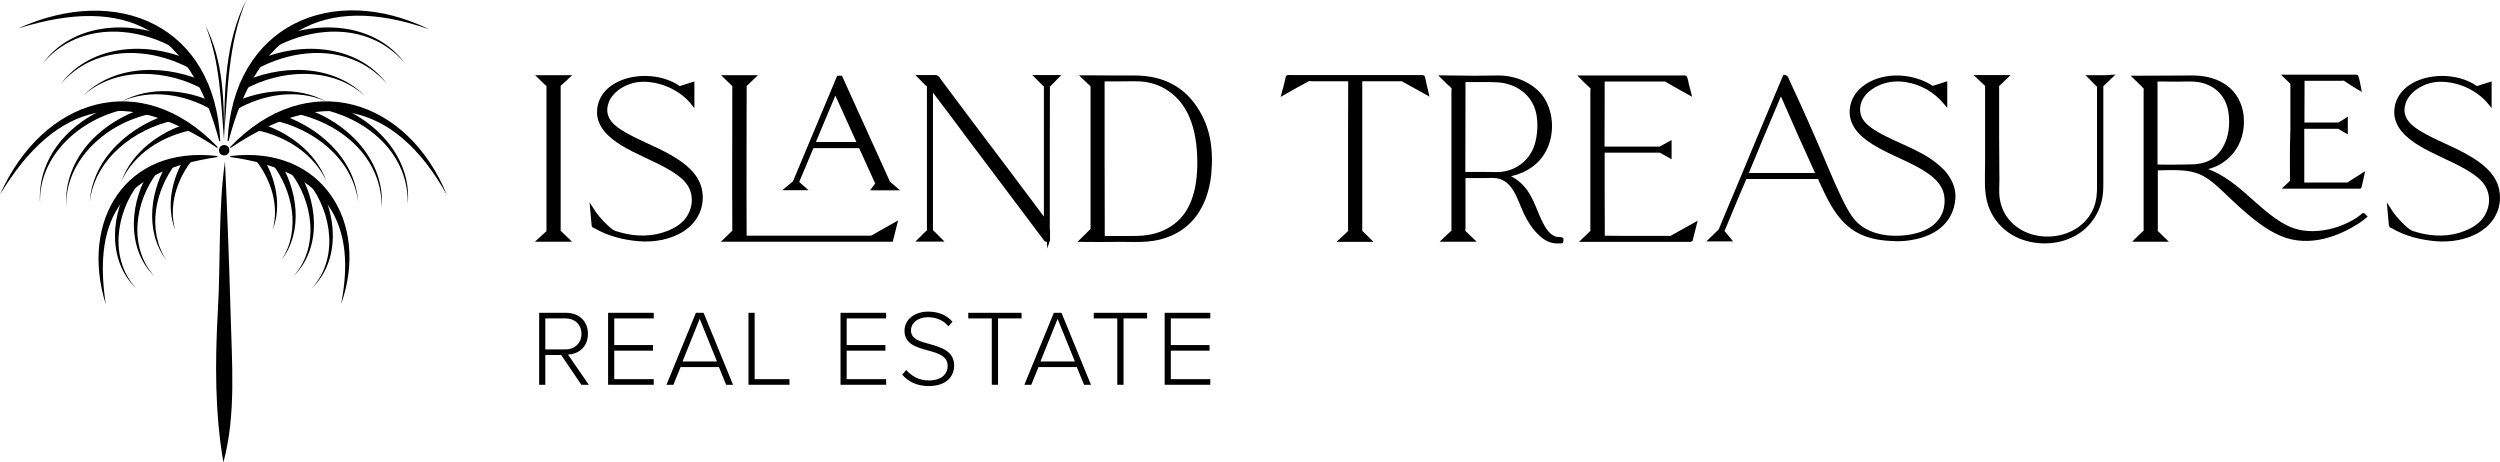 <?xml version="1.0" encoding="UTF-8"?><svg id="Layer_2" xmlns="http://www.w3.org/2000/svg" viewBox="0 0 566.475 104.77"><g id="Components"><g id="a373845a-35d5-422f-923b-51f14ea454b0_4"><path d="m127.591,18.432c-.246.215-.462.431-.709.647-.031.031-.216.154-.216.215v33.008c0,.246.185.308.37.493.554.555,1.079,1.079,1.633,1.603h-6.503l1.109-1.017c.246-.215.463-.431.709-.646.031-.031.216-.154.216-.216V19.511c0-.246-.185-.308-.37-.493-.555-.555-1.079-1.079-1.633-1.603h6.503l-1.11,1.017Z" style="stroke:#000; stroke-miterlimit:10; stroke-width:.75px;"/><path d="m158.725,43.211c.715,4.076-1.433,7.169-3.883,8.784-2.928,1.942-6.719,2.589-10.171,2.281-3.39-.277-6.842-1.171-9.801-2.897-.123-.062-.432-.154-.432-.278,0-.123-.031-.215-.031-.339-.081-1.133-.207-2.229-.308-3.39.888,1.419,2.041,2.72,3.236,3.852.585.555,1.294,1.233,2.065,1.479,3.452,1.14,7.119,1.449,10.633.431,1.726-.524,3.452-1.294,4.777-2.527,2.493-2.315,3.297-6.477.832-9.461-1.171-1.387-2.774-2.404-4.346-3.297-3.39-1.911-7.058-3.236-10.356-5.27-2.712-1.665-5.547-4.13-5.27-7.613.5-7.295,11.7-9.449,17.968-5.27.062.031.308.246.37.216l.832-.277c.709-.216,1.418-.463,2.127-.678v4.469c-2.282-2.853-6.321-5.157-10.91-5.27-3.776-.126-7.679,2.166-8.599,5.27-1.097,3.62,1.889,5.617,3.883,6.781,3.36,1.972,7.088,3.297,10.479,5.239,3.015,1.723,6.253,4.113,6.903,7.766Z" style="stroke:#000; stroke-miterlimit:10; stroke-width:.75px;"/><path d="m164.277,54.399l2.034-1.972c-.062-9.277,0-27.152,0-33.07l-2.003-1.942h6.503l-2.003,1.911c0,6.164-.061,25.672,0,34.456h28.663l5.455-3.081-.924,3.698h-37.724Zm17.937-11.681h-3.914l1.695-1.417c3.32-7.92,6.629-15.849,9.955-23.762h.586l10.818,23.854,1.572,1.356h-5.023l.832-1.14-3.822-8.414h-10.848l-3.421,8.136,1.572,1.387Zm2.096-10.171h10.324l-5.362-11.834-4.962,11.834Z" style="stroke:#000; stroke-miterlimit:10; stroke-width:.75px;"/><path d="m237.558,54.337c0,.154-.431.062-.554.062-.079,0-.154-.185-.216-.246-3.331-4.47-6.725-8.915-10.047-13.376l-7.304-9.708c-2.785-3.743-5.565-7.495-8.414-11.187v32.268c0,.278.339.463.493.617l1.603,1.603h-4.808c.586-.586,1.167-1.137,1.757-1.726.092-.061.277-.185.339-.308.061-.185,0-.555,0-.74v-31.991c0-.277-.339-.462-.493-.616l-1.603-1.603h3.729c.442,0,.701.664.924.924,5.048,6.815,10.189,13.566,15.287,20.341l6.102,8.136c.863,1.14,1.695,2.281,2.558,3.421v-30.634c0-.216-.339-.431-.493-.585-.555-.524-1.079-1.079-1.603-1.603h4.808c-.339.369-.709.709-1.079,1.079l-.74.74c-.123.092-.277.185-.277.339-.031,4.809-.031,9.585-.031,14.393v16.366c0,.246-.031.554,0,.801,0,1.079,0,2.158.061,3.236Z" style="stroke:#000; stroke-miterlimit:10; stroke-width:.75px;"/><path d="m274.079,39.543c-.401,3.729-1.633,7.459-4.222,10.264-2.589,2.835-6.226,4.284-9.985,4.561-1.88.154-3.791.061-5.671.061-1.726,0-3.421.031-5.116.031-1.356,0-2.65-.031-4.037-.031.432-.431.894-.863,1.325-1.294l.832-.832c.216-.185.277-.215.277-.493V19.727c0-.375-.14-.514-.401-.709l-1.664-1.572h2.003c1.449,0,2.897.031,4.346.031h5.239c6.81,0,11.199,2.764,14.054,7.181,2.769,4.257,3.57,8.977,3.02,14.886Zm-2.404-2.342c0-.278-.031,2.127,0,0,.031-6.256-1.233-13.376-6.965-17.074-1.51-.986-3.236-1.633-5.023-1.911-1.819-.277-3.729-.154-5.578-.154h-4.099c-.123,0-.092.031-.092.154v17.691c0,4.684.031,9.4.031,14.085v3.76c0,.154.185.092.308.092h4.5c1.911,0,3.822.062,5.702-.277,3.513-.617,6.719-2.497,8.63-5.579,2.004-3.206,2.526-7.002,2.589-10.787Z" style="stroke:#000; stroke-miterlimit:10; stroke-width:.75px;"/><path d="m308.298,52.087c0,.427.128.498.37.74.524.524,1.079,1.079,1.633,1.602h-6.503l1.387-1.294c.216-.215.401-.4.617-.585.092-.092.031-.369.031-.462v-23.177c0-3.637.031-7.243.031-10.88h-8.599c-.216,0-.647-.092-.863.031-1.906,1.004-3.749,2.05-5.609,3.113.348-1.218.637-2.483.925-3.729.062-.154,1.14-.062,1.294-.062h29.433c.092,0,.401,1.603.431,1.757.154.678.339,1.356.493,2.034-1.233-.678-2.435-1.356-3.637-2.034l-1.849-1.017c-.216-.123-.339-.092-.586-.092h-8.999v34.056Z" style="stroke:#000; stroke-miterlimit:10; stroke-width:.75px;"/><path d="m353.879,54.152v.493c0,.216-.216.124-.401.124-2.098.21-3.486-.749-4.684-1.911-1.356-1.325-2.373-2.958-3.174-4.654-1.523-3.222-2.472-7.583-6.503-8.198-.894-.123-1.819-.031-2.712-.031h-4.623c-.154,0-.093.123-.093.246v11.495c0,.154-.092.74.031.832.093.062.185.154.277.246.555.524,1.109,1.079,1.664,1.603h-6.503c.696-.653,1.336-1.317,2.065-1.942.092-.062.031-.369.031-.463v-31.374c0-.216.092-.709-.062-.863-.826-.734-1.635-1.542-2.404-2.311,2.404,0,4.746.092,7.15.092,1.88,0,3.729-.062,5.578-.062,4.067,0,7.517,1.764,9.523,4.161,2.583,3.229,3.143,8.757.678,12.883-1.819,3.081-5.147,4.808-8.66,5.27,1.541.493,2.928,1.48,4.006,2.681,2.249,2.492,2.914,6.018,4.654,9.0.74,1.264,1.849,2.527,3.421,2.619.061,0,.678,0,.74.062Zm-17.845-14.824c1.14,0,2.312.061,3.483.031,4.051-.137,7.142-2.685,8.352-5.856.617-1.572.832-3.267.863-4.962.031-1.603-.216-3.267-.863-4.746-1.51-3.421-5.023-5.363-8.66-5.517-1.88-.092-3.76-.062-5.64-.062h-1.88v1.387c-.031,6.565-.031,13.16-.031,19.725h4.376Z" style="stroke:#000; stroke-miterlimit:10; stroke-width:.75px;"/><path d="m367.389,53.813h10.571c.154,0,.555.092.678,0,1.826-1.027,3.633-2.034,5.455-3.051-.308,1.202-.616,2.435-.924,3.667-.031.031-.678,0-.74,0h-23.7c.658-.614,1.359-1.298,2.003-1.942.061-.061,0-.431,0-.524v-31.343c.031-.216.123-.647-.062-.833-.824-.732-1.595-1.532-2.373-2.311h23.515c.213,0,.437,1.373.493,1.633.185.709.339,1.387.524,2.065l-2.496-1.388c-.77-.462-1.572-.894-2.373-1.356-.216-.124-.462-.339-.709-.339h-14.023v4.622c-.031,3.606-.031,7.243-.031,10.88h12.451c.308,0,.493.031.74-.123.678-.37,1.325-.74,2.003-1.11v3.082l-1.664-.924c-.246-.154-.431-.308-.709-.308h-12.759c-.092,0-.031.123-.031.215v9.863c0,3.174,0,6.318.031,9.492,1.387,0,2.774,0,4.13.031Z" style="stroke:#000; stroke-miterlimit:10; stroke-width:.75px;"/><path d="m440.301,38.859c1.541,1.665,2.558,3.791,2.404,6.072-.453,5.773-4.997,8.539-10.509,9.215-1.171.154-2.312.154-3.483.092-4.356-.156-7.583-1.266-10.078-3.544-2.866-2.619-4.469-6.195-6.071-9.647-.031-.092-.308-.863-.401-.863h-16.612c-.154,0-.185.277-.247.401-1.671,3.761-3.17,7.565-4.777,11.341-.062.124-.123.277-.185.401-.061.092.062.154.123.246.493.585.956,1.171,1.449,1.757h-4.377c.72-.72,1.448-1.356,2.158-2.065.031-.031.061-.031.061-.062,1.298-3.244,2.702-6.435,4.037-9.646,3.465-8.315,6.903-16.627,10.417-24.933.062-.092.093-.185.124-.277,0,0,.37,0,.37.031.892,2.007,1.812,3.99,2.743,5.979,1.572,3.451,3.082,6.904,4.592,10.386,1.603,3.668,3.082,7.397,4.808,11.003.832,1.695,1.664,3.421,2.805,4.9,2.556,3.385,7.604,4.838,13.376,3.852,1.788-.339,3.483-.894,4.962-1.972,1.449-1.079,2.466-2.558,2.836-4.315.842-4.211-1.412-6.58-3.76-8.229-3.205-2.219-6.965-3.545-10.386-5.363-2.928-1.541-6.534-3.729-7.119-7.304-.277-1.726.216-3.513,1.233-4.931,1.048-1.417,2.589-2.404,4.222-3.051,3.992-1.528,8.76-.889,12.081,1.048l.462.277c.062.031.277.246.339.216l.832-.277c.709-.216,1.418-.463,2.127-.678v4.469c-1.141-1.356-2.527-2.558-4.038-3.421-3.113-1.757-6.965-2.497-10.386-1.294-1.664.585-3.267,1.572-4.315,3.02-.986,1.387-1.356,3.329-.647,4.931.709,1.603,2.312,2.712,3.791,3.575,5.047,2.936,11.055,4.394,15.04,8.66.801.833-.77-.863,0,0Zm-28.447.709c-2.835-6.195-5.609-12.421-8.321-18.677l-.74,1.757c-2.405,5.629-4.762,11.259-7.089,16.92h16.149Z" style="stroke:#000; stroke-miterlimit:10; stroke-width:.75px;"/><path d="m478.312,17.354c-.67.622-1.284,1.308-1.973,1.911-.031.031-.123.092-.123.154v22.098c0,1.263-.031,2.496-.308,3.729-.801,3.575-3.174,6.596-6.472,8.168-3.452,1.664-7.643,1.788-11.249.463-3.483-1.264-6.226-4.038-7.366-7.551-.956-2.959-.647-6.164-.647-9.216v-17.783c0-.092-.308-.308-.37-.37l-1.664-1.572h6.503c-.678.647-1.356,1.325-2.034,1.972-.031.062,0,.308,0,.37v11.834c0,3.082.061,6.195.061,9.277,0,1.294-.123,2.558.031,3.853.216,1.818.894,3.575,2.003,5.023,4.627,6.003,14.876,5.534,19.016-.554,1.354-1.992,1.819-3.932,1.819-6.781v-22.714c0-.277-.308-.431-.493-.647l-1.603-1.603h2.712c.709,0,1.418,0,2.157-.061Z" style="stroke:#000; stroke-miterlimit:10; stroke-width:.75px;"/><path d="m534.237,50.33c-4.141,2.653-10.868,5.523-17.321,2.774-3.544-1.51-6.564-4.099-9.4-6.626-1.449-1.294-2.836-2.681-4.253-4.007-1.387-1.263-2.835-2.496-4.561-3.267-2.719-1.221-5.984-1.057-9.677-.986h-.37c-.154,0-.092.124-.092.246v13.252c0,.154-.062.74.031.832.093.062.185.154.277.246.524.524,1.079,1.079,1.633,1.603h-6.472c.662-.662,1.32-1.329,2.034-1.942.093-.062.031-.369.031-.463v-31.282c0-.216.092-.709-.061-.863-.737-.829-1.563-1.532-2.342-2.311,2.466,0,4.931-.031,7.428-.031,1.849-.031,3.729-.031,5.609-.031,6.232,0,10.59,3.103,11.28,8.722.698,6.748-3.781,11.438-9.215,12.02,3.729.986,6.935,3.39,9.77,5.886,2.897,2.527,5.732,5.302,9.153,7.15,5.147,2.787,11.581,1.24,15.564-1.048.616-.339,1.233-.74,1.788-1.201.093-.092.401-.432.493-.339.123.123.246.277.37.4-.554.463-1.109.863-1.695,1.264-.555.339.277-.216,0,0Zm-36.953-12.729c1.726-.153,3.421-.585,4.715-1.694,2.471-1.989,3.851-5.616,3.39-9.893-.154-1.726-.74-3.421-1.819-4.777-1.079-1.356-2.65-2.311-4.315-2.774-1.819-.524-3.791-.339-5.64-.339-1.633-.031-3.236-.031-4.839-.031-.123,0-.277-.062-.277.092v19.478h.894c.863.031,1.695.031,2.558.031,1.638,0,5.238-.093,5.332-.093Zm22.067-8.229v-10.171c0-.092.031-.339-.031-.401-.524-.524-1.017-1.017-1.541-1.51h16.18c.196,0,.615,2.499.678,2.804-1.128-.644-2.229-1.427-3.329-2.127-.216-.123-.647-.031-.894-.031h-8.506c-.185,0-.093.431-.093.585-.031,3.205-.031,6.411-.031,9.616h8.167c.062,0,.185-.123.247-.154.478-.239.96-.558,1.417-.863v2.712c-.4-.216-.77-.463-1.171-.709-.185-.092-.401-.308-.617-.308h-8.075v12.914c.031.031.246,0,.277,0h9.955c.123,0,.4-.246.493-.308.979-.602,1.928-1.237,2.897-1.849-.185.922-.434,1.799-.616,2.712-.031.185-.246.092-.401.092h-16.396c.431-.401.863-.832,1.294-1.233-.031-3.884-.031-7.798.092-11.773Z" style="stroke:#000; stroke-miterlimit:10; stroke-width:.75px;"/><path d="m565.961,43.211c.715,4.076-1.433,7.169-3.883,8.784-2.928,1.942-6.719,2.589-10.171,2.281-3.39-.277-6.842-1.171-9.801-2.897-.123-.062-.432-.154-.432-.278,0-.123-.031-.215-.031-.339-.081-1.133-.207-2.229-.308-3.39.888,1.419,2.041,2.72,3.236,3.852.585.555,1.294,1.233,2.065,1.479,3.452,1.14,7.119,1.449,10.633.431,1.726-.524,3.452-1.294,4.777-2.527,2.493-2.315,3.297-6.477.832-9.461-1.171-1.387-2.774-2.404-4.346-3.297-3.39-1.911-7.058-3.236-10.356-5.27-2.712-1.665-5.547-4.13-5.27-7.613.5-7.295,11.7-9.449,17.968-5.27.062.031.308.246.37.216l.832-.277c.709-.216,1.418-.463,2.127-.678v4.469c-2.282-2.853-6.321-5.157-10.91-5.27-3.776-.126-7.679,2.166-8.599,5.27-1.097,3.62,1.889,5.617,3.883,6.781,3.36,1.972,7.088,3.297,10.479,5.239,3.015,1.723,6.253,4.113,6.903,7.766Z" style="stroke:#000; stroke-miterlimit:10; stroke-width:.75px;"/><path d="m127.155,80.437h-3.594v6.748h-1.393v-16.308h6.088c2.812,0,4.963,1.785,4.963,4.768,0,2.958-2.103,4.596-4.523,4.694l4.719,6.846h-1.687l-4.572-6.748Zm.978-8.289h-4.572v7.017h4.572c2.152,0,3.619-1.467,3.619-3.521s-1.467-3.497-3.619-3.497Z" style="stroke-width:0px;"/><path d="m137.79,70.877h10.342v1.271h-8.948v6.039h8.777v1.271h-8.777v6.455h8.948v1.271h-10.342v-16.308Z" style="stroke-width:0px;"/><path d="m162.899,83.175h-8.68l-1.638,4.01h-1.565l6.675-16.308h1.736l6.675,16.308h-1.565l-1.638-4.01Zm-8.24-1.271h7.799l-3.912-9.658-3.887,9.658Z" style="stroke-width:0px;"/><path d="m169.598,70.877h1.394v15.037h7.897v1.271h-9.291v-16.308Z" style="stroke-width:0px;"/><path d="m190.453,70.877h10.342v1.271h-8.948v6.039h8.778v1.271h-8.778v6.455h8.948v1.271h-10.342v-16.308Z" style="stroke-width:0px;"/><path d="m205.343,83.836c1.051,1.222,2.763,2.371,5.085,2.371,3.349,0,4.303-1.858,4.303-3.252,0-2.299-2.176-2.934-4.474-3.545-2.567-.71-5.305-1.443-5.305-4.45,0-2.665,2.396-4.352,5.354-4.352,2.445,0,4.254.855,5.526,2.298l-.929,1.027c-1.174-1.419-2.836-2.055-4.67-2.055-2.176,0-3.814,1.247-3.814,3.007,0,1.932,2.029,2.494,4.254,3.081,2.64.757,5.526,1.589,5.526,4.89,0,2.102-1.394,4.621-5.795,4.621-2.689,0-4.719-1.076-5.966-2.591l.905-1.052Z" style="stroke-width:0px;"/><path d="m224.731,72.149h-5.33v-1.271h12.078v1.271h-5.33v15.037h-1.419v-15.037Z" style="stroke-width:0px;"/><path d="m243.998,83.175h-8.68l-1.638,4.01h-1.565l6.675-16.308h1.736l6.675,16.308h-1.565l-1.638-4.01Zm-8.24-1.271h7.799l-3.912-9.658-3.887,9.658Z" style="stroke-width:0px;"/><path d="m253.166,72.149h-5.33v-1.271h12.078v1.271h-5.33v15.037h-1.419v-15.037Z" style="stroke-width:0px;"/><path d="m263.9,70.877h10.342v1.271h-8.948v6.039h8.778v1.271h-8.778v6.455h8.948v1.271h-10.342v-16.308Z" style="stroke-width:0px;"/><path d="m50.976,36.616c.522,11.359.944,22.718,1.265,34.077.278,11.238,1.323,23.216-1.626,34.077-1.94-11.349-1.887-22.707-1.266-34.077.679-11.235.067-23.198,1.627-34.077h0Z" style="stroke-width:0px;"/><path d="m23.972,68.974c-5.896-18.838,4.378-36.121,25.301-33.614-0-0.0.006.226.006.226-20.784,3.076-28.428,12.897-25.307,33.388h0Z" style="stroke-width:0px;"/><path d="m31.484,41.492c-5.254,6.737-6.806,17.202-.579,23.918-6.83-6.464-5.835-17.561-.809-24.892-0,0,1.388.974,1.388.974h0Z" style="stroke-width:0px;"/><path d="m35.76,38.901c-5.21,6.687-6.801,17.041-.713,23.775-6.693-6.489-5.654-17.471-.674-24.75-0,0,1.387.974,1.387.974h0Z" style="stroke-width:0px;"/><path d="m39.879,36.989c-4.71,6.104-6.651,15.127-2.185,21.951-5.075-6.658-3.656-16.252.796-22.925,0,0,1.388.974,1.388.974h0Z" style="stroke-width:0px;"/><path d="m43.479,36.353c-3.415,4.37-5.326,10.269-3.772,15.789-2.154-5.494-.727-11.865,2.385-16.762,0,0,1.388.974,1.388.974h0Z" style="stroke-width:0px;"/><path d="m77.285,68.91c4.039-20.355-5.236-30.566-25.092-33.323 0-0.0.007-.227.007-.227,20.996-2.566,31.591,15.327,25.084,33.55h0Z" style="stroke-width:0px;"/><path d="m71.377,40.518c5.026,7.329,6.021,18.431-.809,24.892,6.227-6.718,4.675-17.18-.58-23.918 0,0,1.388-.974,1.388-.974h0Z" style="stroke-width:0px;"/><path d="m67.101,37.926c4.979,7.277,6.018,18.263-.675,24.75,6.089-6.737,4.497-17.087-.713-23.775 0,0,1.388-.974,1.388-.974h0Z" style="stroke-width:0px;"/><path d="m62.983,36.015c4.452,6.672,5.871,16.27.796,22.925,4.466-6.825,2.525-15.846-2.185-21.951,0,0,1.388-.974,1.388-.974h0Z" style="stroke-width:0px;"/><path d="m59.382,35.379c3.111,4.897,4.539,11.27,2.384,16.762,1.554-5.519-.357-11.418-3.772-15.789,0,0,1.388-.974,1.388-.974h0Z" style="stroke-width:0px;"/><path d="m0,44.08c9.717-21.778,31.885-28.969,49.347-10.745,0-0-.142.175-.142.175C28.279,19.591,12.844,22.893,0,44.08h0Z" style="stroke-width:0px;"/><path d="m28.323,24.785c-10.082,2.049-19.716,10.523-19.239,21.478-.199-2.645.125-5.348,1.012-7.882,2.73-7.773,10.054-13.066,17.811-15.24,0,0,.416,1.644.416,1.644h0Z" style="stroke-width:0px;"/><path d="m34.246,25.779c-10.002,2.039-19.586,10.378-19.249,21.244-.168-2.627.181-5.308,1.086-7.814,2.779-7.687,10.045-12.912,17.747-15.074,0,0,.416,1.644.416,1.644h0Z" style="stroke-width:0px;"/><path d="m39.493,27.268c-9.09,1.925-17.929,8.69-19.158,18.43.66-10.011,9.475-17.55,18.742-20.074,0,0,.416,1.644.416,1.644h0Z" style="stroke-width:0px;"/><path d="m43.268,29.513c-6.546,1.361-12.905,5.299-15.77,11.577,2.395-6.651,8.695-11.262,15.355-13.221,0,0,.416,1.644.416,1.644h0Z" style="stroke-width:0px;"/><path d="m4.115,6.446c22.541-10.256,44.614-.634,45.793,25.509 0-0-.223.037-.223.037C42.967,6.703,28.728-1.26,4.115,6.446h0Z" style="stroke-width:0px;"/><path d="m39.427,10.834c-6.997-3.847-15.961-5.171-23.338-1.517-2.444,1.209-4.627,2.954-6.401,5.061,6.922-9.488,20.649-10.039,30.515-5.052,0-0-.776,1.508-.776,1.508h0Z" style="stroke-width:0px;"/><path d="m43.356,15.674c-6.947-3.82-15.825-5.156-23.178-1.6-2.438,1.175-4.623,2.884-6.409,4.954,6.977-9.322,20.568-9.802,30.362-4.862,0-0-.775,1.508-.775,1.508h0Z" style="stroke-width:0px;"/><path d="m46.419,20.436c-8.408-4.735-19.945-5.525-27.584,1.227,7.392-7.331,19.421-7.137,28.359-2.735,0-0-.775,1.508-.775,1.508h0Z" style="stroke-width:0px;"/><path d="m47.818,24.776c-6.04-3.427-13.702-4.716-20.242-1.785,6.434-3.522,14.495-2.777,21.017.277,0,0-.775,1.508-.775,1.508h0Z" style="stroke-width:0px;"/><path d="m101.267,44.173c-12.153-21.731-28.888-24.208-48.999-10.662-0-0-.142-.176-.142-.176,17.563-18.32,40.223-10.905,49.141,10.838h0Z" style="stroke-width:0px;"/><path d="m73.567,23.141c10.309,2.691,19.878,11.853,18.823,23.122.058-2.652-.41-5.304-1.408-7.732-3.009-7.333-10.328-12.077-17.831-13.746,0,0,.416-1.644.416-1.644h0Z" style="stroke-width:0px;"/><path d="m67.643,24.135c10.227,2.681,19.744,11.704,18.833,22.888.027-2.634-.466-5.26-1.481-7.66-3.052-7.247-10.319-11.927-17.767-13.584,0,0,.416-1.644.416-1.644h0Z" style="stroke-width:0px;"/><path d="m62.396,25.625c9.265,2.522,18.083,10.065,18.742,20.074-1.23-9.741-10.067-16.505-19.158-18.43,0,0,.416-1.644.416-1.644h0Z" style="stroke-width:0px;"/><path d="m58.621,27.87c6.659,1.958,12.96,6.571,15.355,13.221-2.866-6.279-9.224-10.216-15.77-11.577,0,0,.416-1.644.416-1.644h0Z" style="stroke-width:0px;"/><path d="m97.265,6.652c-24.432-8.581-39.145.894-45.477,25.34-0-0-.223-.038-.223-.038,1.206-26.294,23.761-36.055,45.7-25.302h0Z" style="stroke-width:0px;"/><path d="m61.271,9.326c9.863-4.988,23.595-4.435,30.515,5.052-1.774-2.107-3.957-3.852-6.401-5.061-7.378-3.654-16.341-2.33-23.338,1.517,0,0-.776-1.508-.776-1.508h0Z" style="stroke-width:0px;"/><path d="m57.342,14.166c9.793-4.94,23.388-4.458,30.362,4.863-1.785-2.07-3.971-3.78-6.409-4.954-7.354-3.556-16.231-2.22-23.178,1.6,0,0-.776-1.508-.776-1.508h0Z" style="stroke-width:0px;"/><path d="m54.279,18.928c8.936-4.402,20.97-4.596,28.359,2.735-7.64-6.752-19.174-5.962-27.584-1.226,0,0-.776-1.508-.776-1.508h0Z" style="stroke-width:0px;"/><path d="m52.88,23.268c6.521-3.054,14.585-3.798,21.017-.277-6.54-2.931-14.201-1.642-20.242,1.785,0,0-.776-1.508-.776-1.508h0Z" style="stroke-width:0px;"/><path d="m50.78,31.973c-.756-8.839-.826-17.902-4.268-26.24,4.174,8.047,4.27,17.389,4.268,26.24h0Z" style="stroke-width:0px;"/><path d="m50.78,30.948c.068-10.438.177-21.431,5.034-30.948-4.126,9.809-4.209,20.519-5.034,30.948h0Z" style="stroke-width:0px;"/><circle cx="50.799" cy="34.037" r="1.171" style="stroke-width:0px;"/></g></g></svg>